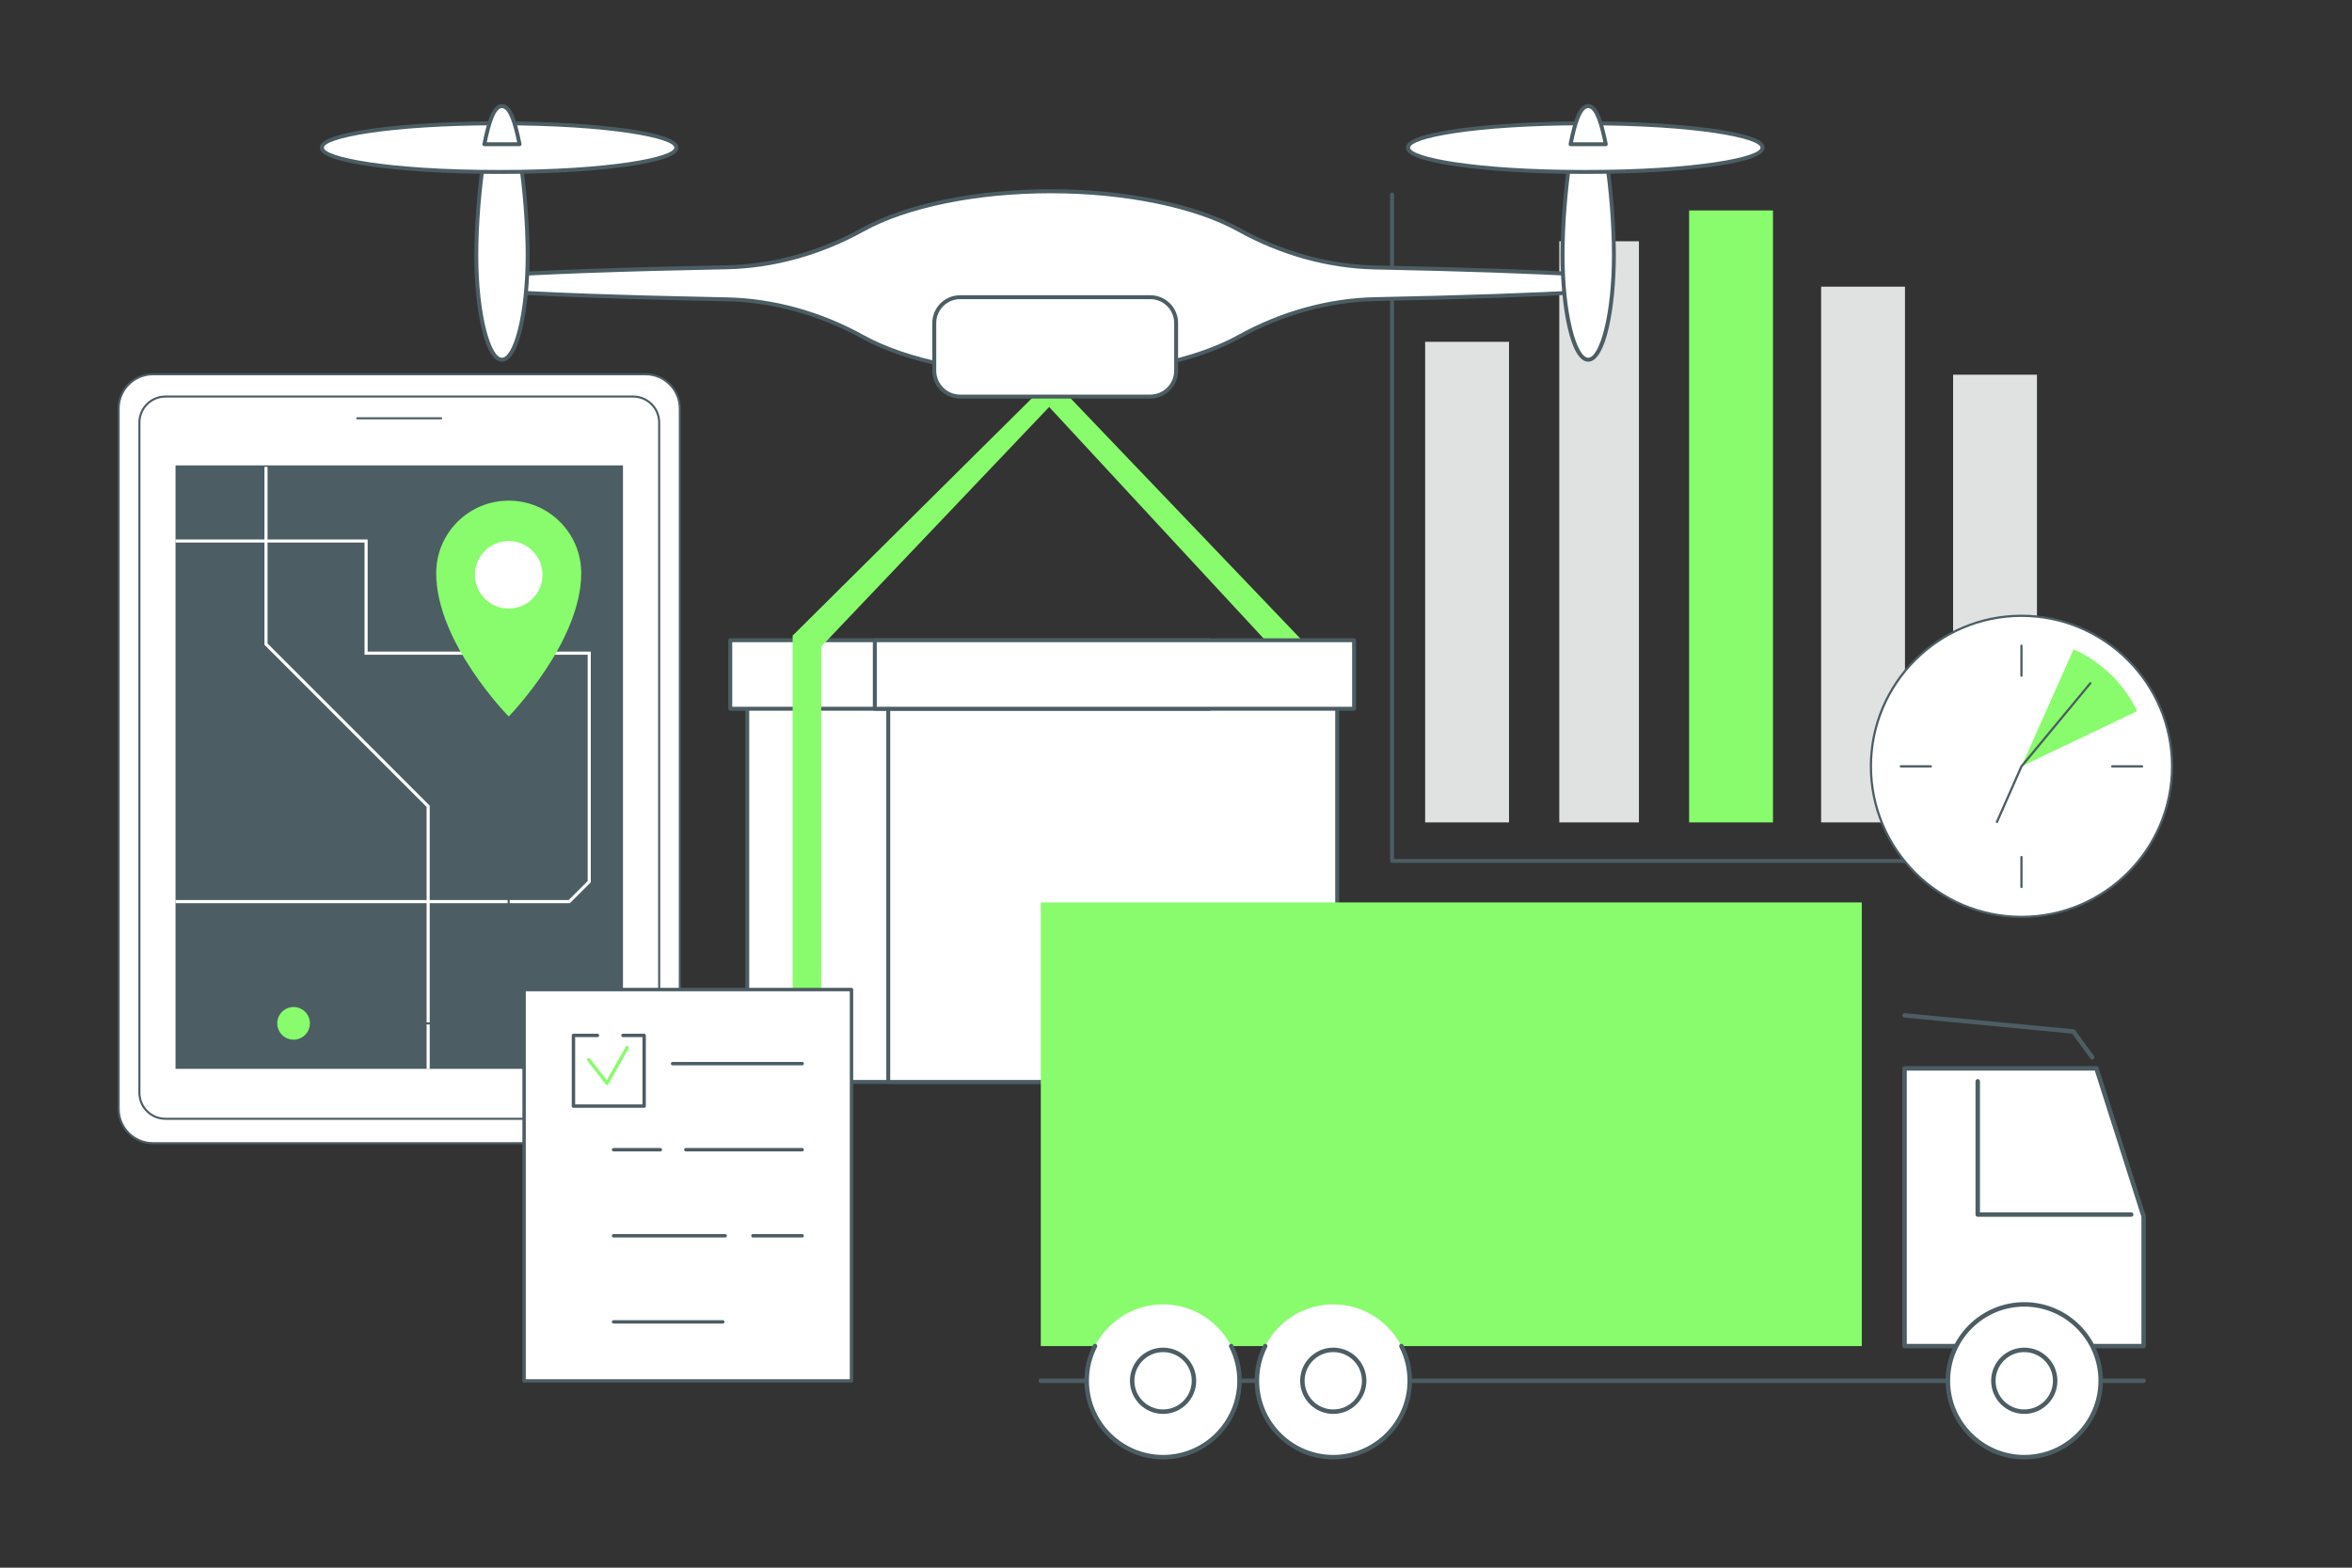 <svg width="570" height="380" viewBox="0 0 570 380" fill="none" xmlns="http://www.w3.org/2000/svg">
<rect x="0" y="0" width="570" height="380" fill="#333333" stroke="none"/>
<path d="M512.124 209.158H337.36C337.097 209.158 336.883 208.943 336.883 208.681V47.18C336.883 46.918 337.097 46.703 337.36 46.703C337.622 46.703 337.836 46.918 337.836 47.18V208.204H512.124C512.386 208.204 512.6 208.419 512.6 208.681C512.6 208.943 512.386 209.158 512.124 209.158Z" fill="#4C5D64"/>
<path d="M365.706 82.855H345.383V199.346H365.706V82.855Z" fill="#E0E2E2"/>
<path d="M397.189 58.484H377.891V199.347H397.189V58.484Z" fill="#E0E2E2"/>
<path d="M429.675 51.008H409.352V199.347H429.675V51.008Z" fill="#88FC6C"/>
<path d="M461.667 69.487H441.344V199.346H461.667V69.487Z" fill="#E0E2E2"/>
<path d="M493.652 90.826H473.328V199.347H493.652V90.826Z" fill="#E0E2E2"/>
<path d="M321.249 161.178L315.104 164.354L251.125 95.264H258.228L321.249 161.178Z" fill="#88FC6C"/>
<path d="M289.883 161.164H181.086V262.253H289.883V161.164Z" fill="white"/>
<path d="M289.891 262.734H181.094C180.832 262.734 180.617 262.519 180.617 262.257V161.169C180.617 160.907 180.832 160.692 181.094 160.692H289.891C290.153 160.692 290.368 160.907 290.368 161.169V262.257C290.368 262.519 290.153 262.734 289.891 262.734ZM181.571 261.78H289.414V161.646H181.571V261.78Z" fill="#4C5D64"/>
<path d="M324.063 161.164H215.266V262.253H324.063V161.164Z" fill="white"/>
<path d="M324.063 262.734H215.266C215.004 262.734 214.789 262.519 214.789 262.257V161.169C214.789 160.907 215.004 160.692 215.266 160.692H324.063C324.325 160.692 324.54 160.907 324.54 161.169V262.257C324.54 262.519 324.325 262.734 324.063 262.734ZM215.743 261.78H323.586V161.646H215.743V261.78Z" fill="#4C5D64"/>
<path d="M293.141 155.191H176.992V171.796H293.141V155.191Z" fill="white"/>
<path d="M293.125 172.272H176.977C176.715 172.272 176.5 172.058 176.5 171.796V155.191C176.5 154.928 176.715 154.714 176.977 154.714H293.125C293.388 154.714 293.602 154.928 293.602 155.191V171.796C293.602 172.058 293.388 172.272 293.125 172.272ZM177.458 171.319H292.653V155.667H177.458V171.319Z" fill="#4C5D64"/>
<path d="M328.156 155.191H212.008V171.796H328.156V155.191Z" fill="white"/>
<path d="M328.157 172.272H212.008C211.746 172.272 211.531 172.058 211.531 171.796V155.191C211.531 154.928 211.746 154.714 212.008 154.714H328.157C328.419 154.714 328.633 154.928 328.633 155.191V171.796C328.633 172.058 328.419 172.272 328.157 172.272ZM212.485 171.319H327.68V155.667H212.485V171.319Z" fill="#4C5D64"/>
<path d="M308.531 181.751L264.461 194.922L272.088 220.442L316.158 207.271L308.531 181.751Z" fill="white"/>
<path d="M199.011 154.07H192.094V263.382H199.011V154.07Z" fill="#88FC6C"/>
<path d="M197.729 158.085L192.094 154.071L251.176 95.436L255.028 97.844L197.729 158.085Z" fill="#88FC6C"/>
<path d="M333.249 64.829C321.641 64.596 310.347 61.32 300.197 55.685C290.033 50.041 273.418 46.36 254.644 46.36C235.87 46.36 219.284 50.031 209.12 55.671C198.97 61.296 187.681 64.562 176.082 64.786C150.433 65.287 130.086 66.026 118.258 66.903V70.45C130.086 71.327 150.438 72.066 176.082 72.567C187.681 72.791 198.97 76.056 209.12 81.682C219.289 87.317 235.889 90.993 254.644 90.993C273.399 90.993 290.033 87.312 300.197 81.668C310.347 76.028 321.641 72.757 333.249 72.524C354.903 72.085 372.614 71.475 384.356 70.75V66.617C372.609 65.892 354.903 65.282 333.249 64.843V64.829Z" fill="white"/>
<path d="M254.649 91.455C236.576 91.455 219.47 87.951 208.891 82.087C198.599 76.381 187.252 73.248 176.077 73.029C150.076 72.524 130.072 71.79 118.225 70.912C117.977 70.893 117.781 70.688 117.781 70.436V66.889C117.781 66.641 117.972 66.431 118.225 66.412C130.067 65.535 150.071 64.801 176.077 64.295C187.252 64.076 198.599 60.949 208.891 55.237C219.47 49.373 236.576 45.869 254.649 45.869C272.722 45.869 289.856 49.378 300.435 55.256C310.728 60.972 322.079 64.114 333.268 64.343C354.998 64.781 372.681 65.397 384.399 66.116C384.652 66.131 384.847 66.34 384.847 66.593V70.727C384.847 70.979 384.652 71.189 384.399 71.203C372.695 71.923 355.017 72.538 333.268 72.977C322.084 73.201 310.728 76.347 300.435 82.063C289.856 87.942 272.741 91.446 254.649 91.446V91.455ZM118.735 69.997C130.615 70.86 150.428 71.58 176.092 72.08C187.419 72.3 198.923 75.475 209.354 81.258C219.799 87.05 236.733 90.507 254.649 90.507C272.565 90.507 289.527 87.045 299.973 81.243C310.399 75.451 321.908 72.266 333.249 72.037C354.708 71.604 372.199 70.998 383.889 70.293V67.055C372.185 66.345 354.689 65.745 333.245 65.311C321.903 65.082 310.399 61.897 299.968 56.105C289.527 50.303 272.584 46.842 254.644 46.842C236.704 46.842 219.794 50.298 209.349 56.09C198.918 61.873 187.419 65.044 176.092 65.268C150.424 65.768 130.61 66.488 118.735 67.351V70.011V69.997Z" fill="#4C5D64"/>
<path d="M391.109 61.769C391.109 75.808 388.32 87.193 384.882 87.193C381.445 87.193 378.656 75.808 378.656 61.769C378.656 47.728 381.445 25.727 384.882 25.727C388.32 25.727 391.109 47.728 391.109 61.769Z" fill="white"/>
<path d="M384.898 87.675C380.546 87.675 378.195 74.331 378.195 61.773C378.195 50.851 380.474 25.255 384.898 25.255C389.322 25.255 391.601 50.851 391.601 61.773C391.601 74.331 389.251 87.675 384.898 87.675ZM384.898 26.204C384.693 26.204 382.829 26.552 380.97 38.556C379.85 45.779 379.154 54.67 379.154 61.769C379.154 76.471 382.181 86.716 384.903 86.716C387.625 86.716 390.653 76.471 390.653 61.769C390.653 54.67 389.957 45.774 388.836 38.556C386.972 26.552 385.113 26.204 384.908 26.204H384.898Z" fill="#4C5D64"/>
<path d="M127.882 61.769C127.882 75.808 125.093 87.193 121.656 87.193C118.219 87.193 115.43 75.808 115.43 61.769C115.43 47.728 118.219 25.727 121.656 25.727C125.093 25.727 127.882 47.728 127.882 61.769Z" fill="white"/>
<path d="M121.648 87.675C117.296 87.675 114.945 74.331 114.945 61.773C114.945 50.851 117.224 25.255 121.648 25.255C126.072 25.255 128.351 50.851 128.351 61.773C128.351 74.331 126.001 87.675 121.648 87.675ZM121.648 26.204C121.443 26.204 119.579 26.552 117.72 38.556C116.6 45.779 115.904 54.67 115.904 61.769C115.904 76.471 118.931 86.716 121.653 86.716C124.375 86.716 127.403 76.471 127.403 61.769C127.403 54.67 126.707 45.774 125.586 38.556C123.722 26.552 121.863 26.204 121.658 26.204H121.648Z" fill="#4C5D64"/>
<path d="M120.953 41.683C144.671 41.683 163.898 39.043 163.898 35.786C163.898 32.529 144.671 29.889 120.953 29.889C97.235 29.889 78.008 32.529 78.008 35.786C78.008 39.043 97.235 41.683 120.953 41.683Z" fill="white"/>
<path d="M120.961 42.155C109.466 42.155 98.659 41.54 90.53 40.425C77.539 38.642 77.539 36.491 77.539 35.786C77.539 35.08 77.539 32.93 90.53 31.147C98.663 30.032 109.471 29.416 120.961 29.416C132.45 29.416 143.263 30.032 151.391 31.147C164.382 32.93 164.382 35.08 164.382 35.786C164.382 36.491 164.382 38.642 151.391 40.425C143.258 41.54 132.45 42.155 120.961 42.155ZM120.961 30.365C93.615 30.365 78.493 33.569 78.493 35.786C78.493 38.003 93.615 41.206 120.961 41.206C148.307 41.206 163.429 38.003 163.429 35.786C163.429 33.569 148.307 30.365 120.961 30.365Z" fill="#4C5D64"/>
<path d="M125.909 34.961C124.765 29.321 123.573 25.727 121.642 25.727C119.711 25.727 118.514 29.321 117.375 34.961H125.913H125.909Z" fill="white"/>
<path d="M125.921 35.438H117.383C117.24 35.438 117.106 35.376 117.016 35.262C116.925 35.152 116.887 35.004 116.916 34.866C118.084 29.093 119.337 25.25 121.65 25.25C123.962 25.25 125.216 29.093 126.384 34.866C126.412 35.004 126.374 35.152 126.284 35.262C126.193 35.371 126.059 35.438 125.916 35.438H125.921ZM117.964 34.484H125.335C124.505 30.509 123.352 26.203 121.65 26.203C119.948 26.203 118.794 30.509 117.964 34.484Z" fill="#4C5D64"/>
<path d="M384.203 41.683C407.921 41.683 427.148 39.043 427.148 35.786C427.148 32.529 407.921 29.889 384.203 29.889C360.485 29.889 341.258 32.529 341.258 35.786C341.258 39.043 360.485 41.683 384.203 41.683Z" fill="white"/>
<path d="M384.195 42.155C372.701 42.155 361.893 41.54 353.765 40.425C340.773 38.642 340.773 36.491 340.773 35.786C340.773 35.08 340.773 32.93 353.765 31.147C361.898 30.032 372.706 29.416 384.195 29.416C395.685 29.416 406.497 30.032 414.626 31.147C427.617 32.93 427.617 35.08 427.617 35.786C427.617 36.491 427.617 38.642 414.626 40.425C406.492 41.54 395.685 42.155 384.195 42.155ZM384.195 30.365C356.849 30.365 341.727 33.569 341.727 35.786C341.727 38.003 356.849 41.206 384.195 41.206C411.541 41.206 426.663 38.003 426.663 35.786C426.663 33.569 411.541 30.365 384.195 30.365Z" fill="#4C5D64"/>
<path d="M389.159 34.961C388.019 29.321 386.823 25.727 384.892 25.727C382.961 25.727 381.764 29.321 380.625 34.961H389.163H389.159Z" fill="white"/>
<path d="M389.156 35.438H380.617C380.474 35.438 380.341 35.376 380.25 35.262C380.159 35.152 380.121 35.004 380.15 34.866C381.318 29.093 382.572 25.25 384.884 25.25C387.196 25.25 388.45 29.093 389.623 34.866C389.651 35.004 389.613 35.152 389.523 35.262C389.432 35.371 389.299 35.438 389.156 35.438ZM381.204 34.484H388.574C387.744 30.509 386.591 26.203 384.889 26.203C383.187 26.203 382.033 30.509 381.204 34.484Z" fill="#4C5D64"/>
<path d="M278.767 72.038H232.661C229.207 72.038 226.406 74.838 226.406 78.293V89.873C226.406 93.327 229.207 96.127 232.661 96.127H278.767C282.221 96.127 285.022 93.327 285.022 89.873V78.293C285.022 74.838 282.221 72.038 278.767 72.038Z" fill="white"/>
<path d="M278.775 96.604H232.669C228.955 96.604 225.938 93.581 225.938 89.872V78.297C225.938 74.583 228.96 71.565 232.669 71.565H278.775C282.489 71.565 285.506 74.588 285.506 78.297V89.872C285.506 93.586 282.484 96.604 278.775 96.604ZM232.674 72.514C229.489 72.514 226.896 75.108 226.896 78.292V89.868C226.896 93.052 229.489 95.646 232.674 95.646H278.78C281.964 95.646 284.558 93.052 284.558 89.868V78.292C284.558 75.108 281.964 72.514 278.78 72.514H232.674Z" fill="#4C5D64"/>
<path d="M515.697 211.565C529.948 197.314 529.948 174.207 515.697 159.955C501.445 145.703 478.338 145.703 464.086 159.955C449.835 174.207 449.835 197.314 464.086 211.565C478.338 225.817 501.445 225.817 515.697 211.565Z" fill="white"/>
<path d="M489.904 222.52C469.634 222.52 453.141 206.029 453.141 185.757C453.141 165.485 469.632 148.994 489.904 148.994C510.176 148.994 526.667 165.485 526.667 185.757C526.667 206.029 510.176 222.52 489.904 222.52ZM489.904 149.535C469.931 149.535 453.679 165.786 453.679 185.76C453.679 205.733 469.931 221.984 489.904 221.984C509.877 221.984 526.129 205.733 526.129 185.76C526.129 165.786 509.877 149.535 489.904 149.535Z" fill="#4C5D64"/>
<path d="M489.894 164.052C489.746 164.052 489.625 163.931 489.625 163.783V156.511C489.625 156.363 489.746 156.242 489.894 156.242C490.042 156.242 490.164 156.363 490.164 156.511V163.783C490.164 163.931 490.042 164.052 489.894 164.052Z" fill="#4C5D64"/>
<path d="M489.894 215.276C489.746 215.276 489.625 215.154 489.625 215.006V207.734C489.625 207.586 489.746 207.465 489.894 207.465C490.042 207.465 490.164 207.586 490.164 207.734V215.006C490.164 215.154 490.042 215.276 489.894 215.276Z" fill="#4C5D64"/>
<path d="M467.932 186.029H460.66C460.512 186.029 460.391 185.908 460.391 185.76C460.391 185.612 460.512 185.49 460.66 185.49H467.932C468.08 185.49 468.201 185.612 468.201 185.76C468.201 185.908 468.08 186.029 467.932 186.029Z" fill="#4C5D64"/>
<path d="M519.143 186.029H511.871C511.723 186.029 511.602 185.908 511.602 185.76C511.602 185.612 511.723 185.49 511.871 185.49H519.143C519.291 185.49 519.412 185.612 519.412 185.76C519.412 185.908 519.291 186.029 519.143 186.029Z" fill="#4C5D64"/>
<path d="M517.927 172.382C514.749 165.732 509.271 160.397 502.525 157.391L489.898 185.76L517.927 172.382Z" fill="#88FC6C"/>
<path d="M483.948 199.509C483.913 199.509 483.875 199.501 483.84 199.485C483.703 199.426 483.643 199.267 483.703 199.129L489.655 185.65C489.665 185.628 489.679 185.606 489.695 185.588L506.38 165.445C506.474 165.331 506.644 165.315 506.76 165.41C506.876 165.504 506.889 165.674 506.795 165.789L490.134 185.903L484.198 199.348C484.152 199.447 484.055 199.509 483.95 199.509H483.948Z" fill="#4C5D64"/>
<path d="M37.069 277.1H156.444C161.036 277.1 164.758 273.378 164.758 268.787L164.758 99.033C164.758 94.442 161.036 90.72 156.444 90.72L37.069 90.72C32.478 90.72 28.756 94.442 28.756 99.033L28.756 268.787C28.756 273.378 32.478 277.1 37.069 277.1Z" fill="white"/>
<path d="M156.442 277.352H37.065C32.344 277.352 28.5 273.511 28.5 268.787V99.033C28.5 94.312 32.341 90.469 37.065 90.469H156.442C161.164 90.469 165.007 94.31 165.007 99.033V268.79C165.007 273.511 161.166 277.352 156.442 277.352ZM37.065 90.971C32.62 90.971 29.003 94.586 29.003 99.033V268.79C29.003 273.234 32.618 276.852 37.065 276.852H156.442C160.887 276.852 164.505 273.237 164.505 268.792V99.033C164.505 94.589 160.89 90.971 156.442 90.971H37.065Z" fill="#4C5D64"/>
<path d="M40.068 271.183H153.435C156.914 271.183 159.734 268.362 159.734 264.883L159.734 102.422C159.734 98.943 156.914 96.122 153.435 96.122L40.068 96.122C36.588 96.122 33.768 98.943 33.768 102.422L33.768 264.883C33.768 268.362 36.588 271.183 40.068 271.183Z" fill="white"/>
<path d="M153.449 271.434H40.083C36.47 271.434 33.531 268.495 33.531 264.883V102.422C33.531 98.81 36.47 95.871 40.083 95.871H153.449C157.062 95.871 160.001 98.81 160.001 102.422V264.885C160.001 268.498 157.062 271.437 153.449 271.437V271.434ZM40.083 96.374C36.749 96.374 34.034 99.086 34.034 102.422V264.885C34.034 268.219 36.746 270.934 40.083 270.934H153.449C156.783 270.934 159.498 268.221 159.498 264.885V102.422C159.498 99.086 156.785 96.374 153.449 96.374H40.083Z" fill="#4C5D64"/>
<path d="M106.912 101.648H86.579C86.441 101.648 86.328 101.535 86.328 101.396C86.328 101.258 86.441 101.145 86.579 101.145H106.912C107.05 101.145 107.163 101.258 107.163 101.396C107.163 101.535 107.05 101.648 106.912 101.648Z" fill="#4C5D64"/>
<path d="M150.976 112.809H42.539V259.083H150.976V112.809Z" fill="#4C5D64"/>
<path d="M104.142 259.084H103.388V195.603L64.086 156.3V113.167H64.84V155.989L104.142 195.291V259.084Z" fill="white"/>
<path d="M138.113 218.926H42.539V218.172H137.801L142.424 213.549V158.698H88.345V131.513H42.539V130.759H89.099V157.944H143.178V213.863L138.113 218.926Z" fill="white"/>
<path d="M134.065 140.484C134.719 133.878 129.894 127.994 123.288 127.34C116.682 126.687 110.798 131.512 110.144 138.117C109.491 144.723 114.316 150.608 120.922 151.261C127.527 151.915 133.412 147.09 134.065 140.484Z" fill="white"/>
<path d="M123.286 121.354C113.579 121.354 105.711 129.223 105.711 138.929C105.711 155.855 123.286 173.676 123.286 173.676C123.286 173.676 140.86 155.692 140.86 138.929C140.86 129.223 132.992 121.354 123.286 121.354ZM123.286 147.514C118.763 147.514 115.098 143.849 115.098 139.326C115.098 134.804 118.763 131.138 123.286 131.138C127.808 131.138 131.473 134.804 131.473 139.326C131.473 143.849 127.808 147.514 123.286 147.514Z" fill="#88FC6C"/>
<path d="M123.275 248.316H71.142C71.004 248.316 70.891 248.203 70.891 248.065C70.891 247.927 71.004 247.814 71.142 247.814H123.024V179.348C123.024 179.209 123.137 179.096 123.275 179.096C123.414 179.096 123.527 179.209 123.527 179.348V248.065C123.527 248.203 123.414 248.316 123.275 248.316Z" fill="#4C5D64"/>
<path d="M71.783 251.959C73.94 251.609 75.405 249.577 75.055 247.42C74.705 245.263 72.672 243.798 70.515 244.148C68.358 244.498 66.893 246.531 67.243 248.688C67.594 250.845 69.626 252.31 71.783 251.959Z" fill="#88FC6C"/>
<g clip-path="url(#clip0_5433_13674)">
<path d="M451.195 218.75H252.234V326.285H451.195V218.75Z" fill="#88FC6C"/>
<path d="M519.505 335.234H252.236C251.939 335.234 251.695 334.991 251.695 334.694C251.695 334.396 251.939 334.153 252.236 334.153H519.505C519.803 334.153 520.046 334.396 520.046 334.694C520.046 334.991 519.803 335.234 519.505 335.234Z" fill="#4C5D64"/>
<path d="M519.505 326.285H461.562V258.966H508.062L519.505 294.862V326.285Z" fill="white"/>
<path d="M519.506 326.826H461.564C461.267 326.826 461.023 326.582 461.023 326.285V258.966C461.023 258.669 461.267 258.425 461.564 258.425H508.064C508.302 258.425 508.507 258.577 508.578 258.804L520.02 294.699C520.036 294.753 520.047 294.808 520.047 294.862V326.285C520.047 326.582 519.804 326.826 519.506 326.826ZM462.105 325.744H518.966V294.943L507.669 259.507H462.105V325.744Z" fill="#4C5D64"/>
<path d="M516.492 294.943H479.299C479.001 294.943 478.758 294.699 478.758 294.402V262.103C478.758 261.805 479.001 261.562 479.299 261.562C479.596 261.562 479.839 261.805 479.839 262.103V293.861H516.492C516.789 293.861 517.033 294.105 517.033 294.402C517.033 294.699 516.789 294.943 516.492 294.943Z" fill="#4C5D64"/>
<path d="M507.039 256.825C506.871 256.825 506.709 256.749 506.601 256.603L502.177 250.552L461.512 246.658C461.215 246.631 460.999 246.366 461.026 246.069C461.053 245.772 461.307 245.545 461.615 245.582L502.523 249.497C502.675 249.514 502.815 249.589 502.907 249.719L507.477 255.97C507.655 256.214 507.601 256.549 507.358 256.727C507.26 256.798 507.152 256.83 507.039 256.83V256.825Z" fill="#4C5D64"/>
<path d="M490.578 353.209C500.804 353.209 509.094 344.92 509.094 334.694C509.094 324.468 500.804 316.178 490.578 316.178C480.352 316.178 472.062 324.468 472.062 334.694C472.062 344.92 480.352 353.209 490.578 353.209Z" fill="white"/>
<path d="M490.58 353.75C480.073 353.75 471.523 345.201 471.523 334.694C471.523 324.187 480.073 315.637 490.58 315.637C501.087 315.637 509.636 324.187 509.636 334.694C509.636 345.201 501.087 353.75 490.58 353.75ZM490.58 316.719C480.668 316.719 472.605 324.782 472.605 334.694C472.605 344.606 480.668 352.668 490.58 352.668C500.492 352.668 508.554 344.606 508.554 334.694C508.554 324.782 500.492 316.719 490.58 316.719Z" fill="#4C5D64"/>
<path d="M490.583 342.183C494.72 342.183 498.073 338.83 498.073 334.694C498.073 330.558 494.72 327.204 490.583 327.204C486.447 327.204 483.094 330.558 483.094 334.694C483.094 338.83 486.447 342.183 490.583 342.183Z" fill="white"/>
<path d="M490.577 342.724C486.148 342.724 482.547 339.122 482.547 334.694C482.547 330.265 486.148 326.663 490.577 326.663C495.006 326.663 498.607 330.265 498.607 334.694C498.607 339.122 495.006 342.724 490.577 342.724ZM490.577 327.745C486.749 327.745 483.628 330.86 483.628 334.694C483.628 338.528 486.743 341.642 490.577 341.642C494.411 341.642 497.526 338.528 497.526 334.694C497.526 330.86 494.411 327.745 490.577 327.745Z" fill="#4C5D64"/>
<path d="M323.117 353.209C333.343 353.209 341.633 344.92 341.633 334.694C341.633 324.468 333.343 316.178 323.117 316.178C312.891 316.178 304.602 324.468 304.602 334.694C304.602 344.92 312.891 353.209 323.117 353.209Z" fill="white"/>
<path d="M323.119 353.75C312.612 353.75 304.062 345.201 304.062 334.694C304.062 331.644 304.76 328.735 306.139 326.036C306.274 325.771 306.604 325.663 306.869 325.798C307.134 325.933 307.242 326.258 307.107 326.528C305.809 329.07 305.149 331.817 305.149 334.694C305.149 344.606 313.212 352.668 323.124 352.668C333.036 352.668 341.099 344.606 341.099 334.694C341.099 331.817 340.439 329.07 339.141 326.528C339.006 326.263 339.109 325.939 339.379 325.798C339.644 325.663 339.969 325.771 340.109 326.036C341.488 328.735 342.186 331.644 342.186 334.694C342.186 345.201 333.637 353.75 323.13 353.75H323.119Z" fill="#4C5D64"/>
<path d="M323.114 342.183C327.251 342.183 330.604 338.83 330.604 334.694C330.604 330.558 327.251 327.204 323.114 327.204C318.978 327.204 315.625 330.558 315.625 334.694C315.625 338.83 318.978 342.183 323.114 342.183Z" fill="white"/>
<path d="M323.116 342.724C318.687 342.724 315.086 339.122 315.086 334.694C315.086 330.265 318.687 326.663 323.116 326.663C327.545 326.663 331.146 330.265 331.146 334.694C331.146 339.122 327.545 342.724 323.116 342.724ZM323.116 327.745C319.288 327.745 316.167 330.86 316.167 334.694C316.167 338.528 319.282 341.642 323.116 341.642C326.95 341.642 330.065 338.528 330.065 334.694C330.065 330.86 326.95 327.745 323.116 327.745Z" fill="#4C5D64"/>
<path d="M281.867 353.209C292.093 353.209 300.383 344.92 300.383 334.694C300.383 324.468 292.093 316.178 281.867 316.178C271.641 316.178 263.352 324.468 263.352 334.694C263.352 344.92 271.641 353.209 281.867 353.209Z" fill="white"/>
<path d="M281.869 353.75C271.362 353.75 262.812 345.201 262.812 334.694C262.812 331.644 263.51 328.735 264.889 326.036C265.024 325.771 265.354 325.663 265.619 325.798C265.884 325.933 265.992 326.258 265.857 326.528C264.559 329.07 263.899 331.817 263.899 334.694C263.899 344.606 271.962 352.668 281.874 352.668C291.786 352.668 299.849 344.606 299.849 334.694C299.849 331.817 299.189 329.07 297.891 326.528C297.756 326.263 297.859 325.939 298.129 325.798C298.394 325.663 298.719 325.771 298.859 326.036C300.238 328.735 300.936 331.644 300.936 334.694C300.936 345.201 292.387 353.75 281.88 353.75H281.869Z" fill="#4C5D64"/>
<path d="M281.864 342.183C286.001 342.183 289.354 338.83 289.354 334.694C289.354 330.558 286.001 327.204 281.864 327.204C277.728 327.204 274.375 330.558 274.375 334.694C274.375 338.83 277.728 342.183 281.864 342.183Z" fill="white"/>
<path d="M281.866 342.724C277.437 342.724 273.836 339.122 273.836 334.694C273.836 330.265 277.437 326.663 281.866 326.663C286.295 326.663 289.896 330.265 289.896 334.694C289.896 339.122 286.295 342.724 281.866 342.724ZM281.866 327.745C278.038 327.745 274.917 330.86 274.917 334.694C274.917 338.528 278.032 341.642 281.866 341.642C285.7 341.642 288.815 338.528 288.815 334.694C288.815 330.86 285.7 327.745 281.866 327.745Z" fill="#4C5D64"/>
</g>
<path d="M206.353 239.863H127.008V334.72H206.353V239.863Z" fill="white"/>
<path d="M206.36 335.133H127.015C126.786 335.133 126.602 334.949 126.602 334.72V239.863C126.602 239.636 126.786 239.45 127.015 239.45H206.36C206.589 239.45 206.773 239.634 206.773 239.863V334.72C206.773 334.947 206.589 335.133 206.36 335.133ZM127.427 334.307H205.947V240.276H127.427V334.307Z" fill="#4C5D64"/>
<path d="M156.107 268.531H138.975C138.746 268.531 138.562 268.347 138.562 268.118V250.986C138.562 250.759 138.746 250.573 138.975 250.573H144.796C145.025 250.573 145.209 250.757 145.209 250.986C145.209 251.215 145.025 251.399 144.796 251.399H139.388V267.705H155.694V251.399H150.977C150.748 251.399 150.564 251.215 150.564 250.986C150.564 250.757 150.748 250.573 150.977 250.573H156.107C156.336 250.573 156.52 250.757 156.52 250.986V268.118C156.52 268.345 156.336 268.531 156.107 268.531Z" fill="#4C5D64"/>
<path d="M194.4 258.232H162.999C162.77 258.232 162.586 258.048 162.586 257.819C162.586 257.59 162.77 257.406 162.999 257.406H194.4C194.629 257.406 194.813 257.59 194.813 257.819C194.813 258.048 194.629 258.232 194.4 258.232Z" fill="#4C5D64"/>
<path d="M194.401 279.099H166.21C165.981 279.099 165.797 278.915 165.797 278.686C165.797 278.457 165.981 278.273 166.21 278.273H194.401C194.63 278.273 194.814 278.457 194.814 278.686C194.814 278.915 194.63 279.099 194.401 279.099Z" fill="#4C5D64"/>
<path d="M160.037 279.099H148.694C148.465 279.099 148.281 278.915 148.281 278.686C148.281 278.457 148.465 278.273 148.694 278.273H160.037C160.266 278.273 160.45 278.457 160.45 278.686C160.45 278.915 160.266 279.099 160.037 279.099Z" fill="#4C5D64"/>
<path d="M194.394 299.964H182.468C182.239 299.964 182.055 299.781 182.055 299.552C182.055 299.323 182.239 299.139 182.468 299.139H194.394C194.623 299.139 194.807 299.323 194.807 299.552C194.807 299.781 194.623 299.964 194.394 299.964Z" fill="#4C5D64"/>
<path d="M175.741 299.964H148.694C148.465 299.964 148.281 299.781 148.281 299.552C148.281 299.323 148.465 299.139 148.694 299.139H175.741C175.97 299.139 176.154 299.323 176.154 299.552C176.154 299.781 175.97 299.964 175.741 299.964Z" fill="#4C5D64"/>
<path d="M175.179 320.83H148.694C148.465 320.83 148.281 320.646 148.281 320.417C148.281 320.188 148.465 320.004 148.694 320.004H175.179C175.408 320.004 175.592 320.188 175.592 320.417C175.592 320.646 175.408 320.83 175.179 320.83Z" fill="#4C5D64"/>
<path d="M147.111 262.974C146.986 262.974 146.866 262.915 146.787 262.814L142.346 257.125C142.205 256.944 142.237 256.685 142.417 256.545C142.597 256.404 142.856 256.436 142.997 256.616L147.057 261.817L151.639 253.727C151.752 253.528 152.003 253.459 152.202 253.571C152.401 253.684 152.47 253.936 152.358 254.134L147.472 262.763C147.404 262.883 147.28 262.962 147.143 262.972C147.134 262.972 147.123 262.972 147.113 262.972L147.111 262.974Z" fill="#88FC6C"/>
<defs>
<clipPath id="clip0_5433_13674">
<rect width="268.351" height="135" fill="white" transform="translate(251.695 218.75)"/>
</clipPath>
</defs>
</svg>
